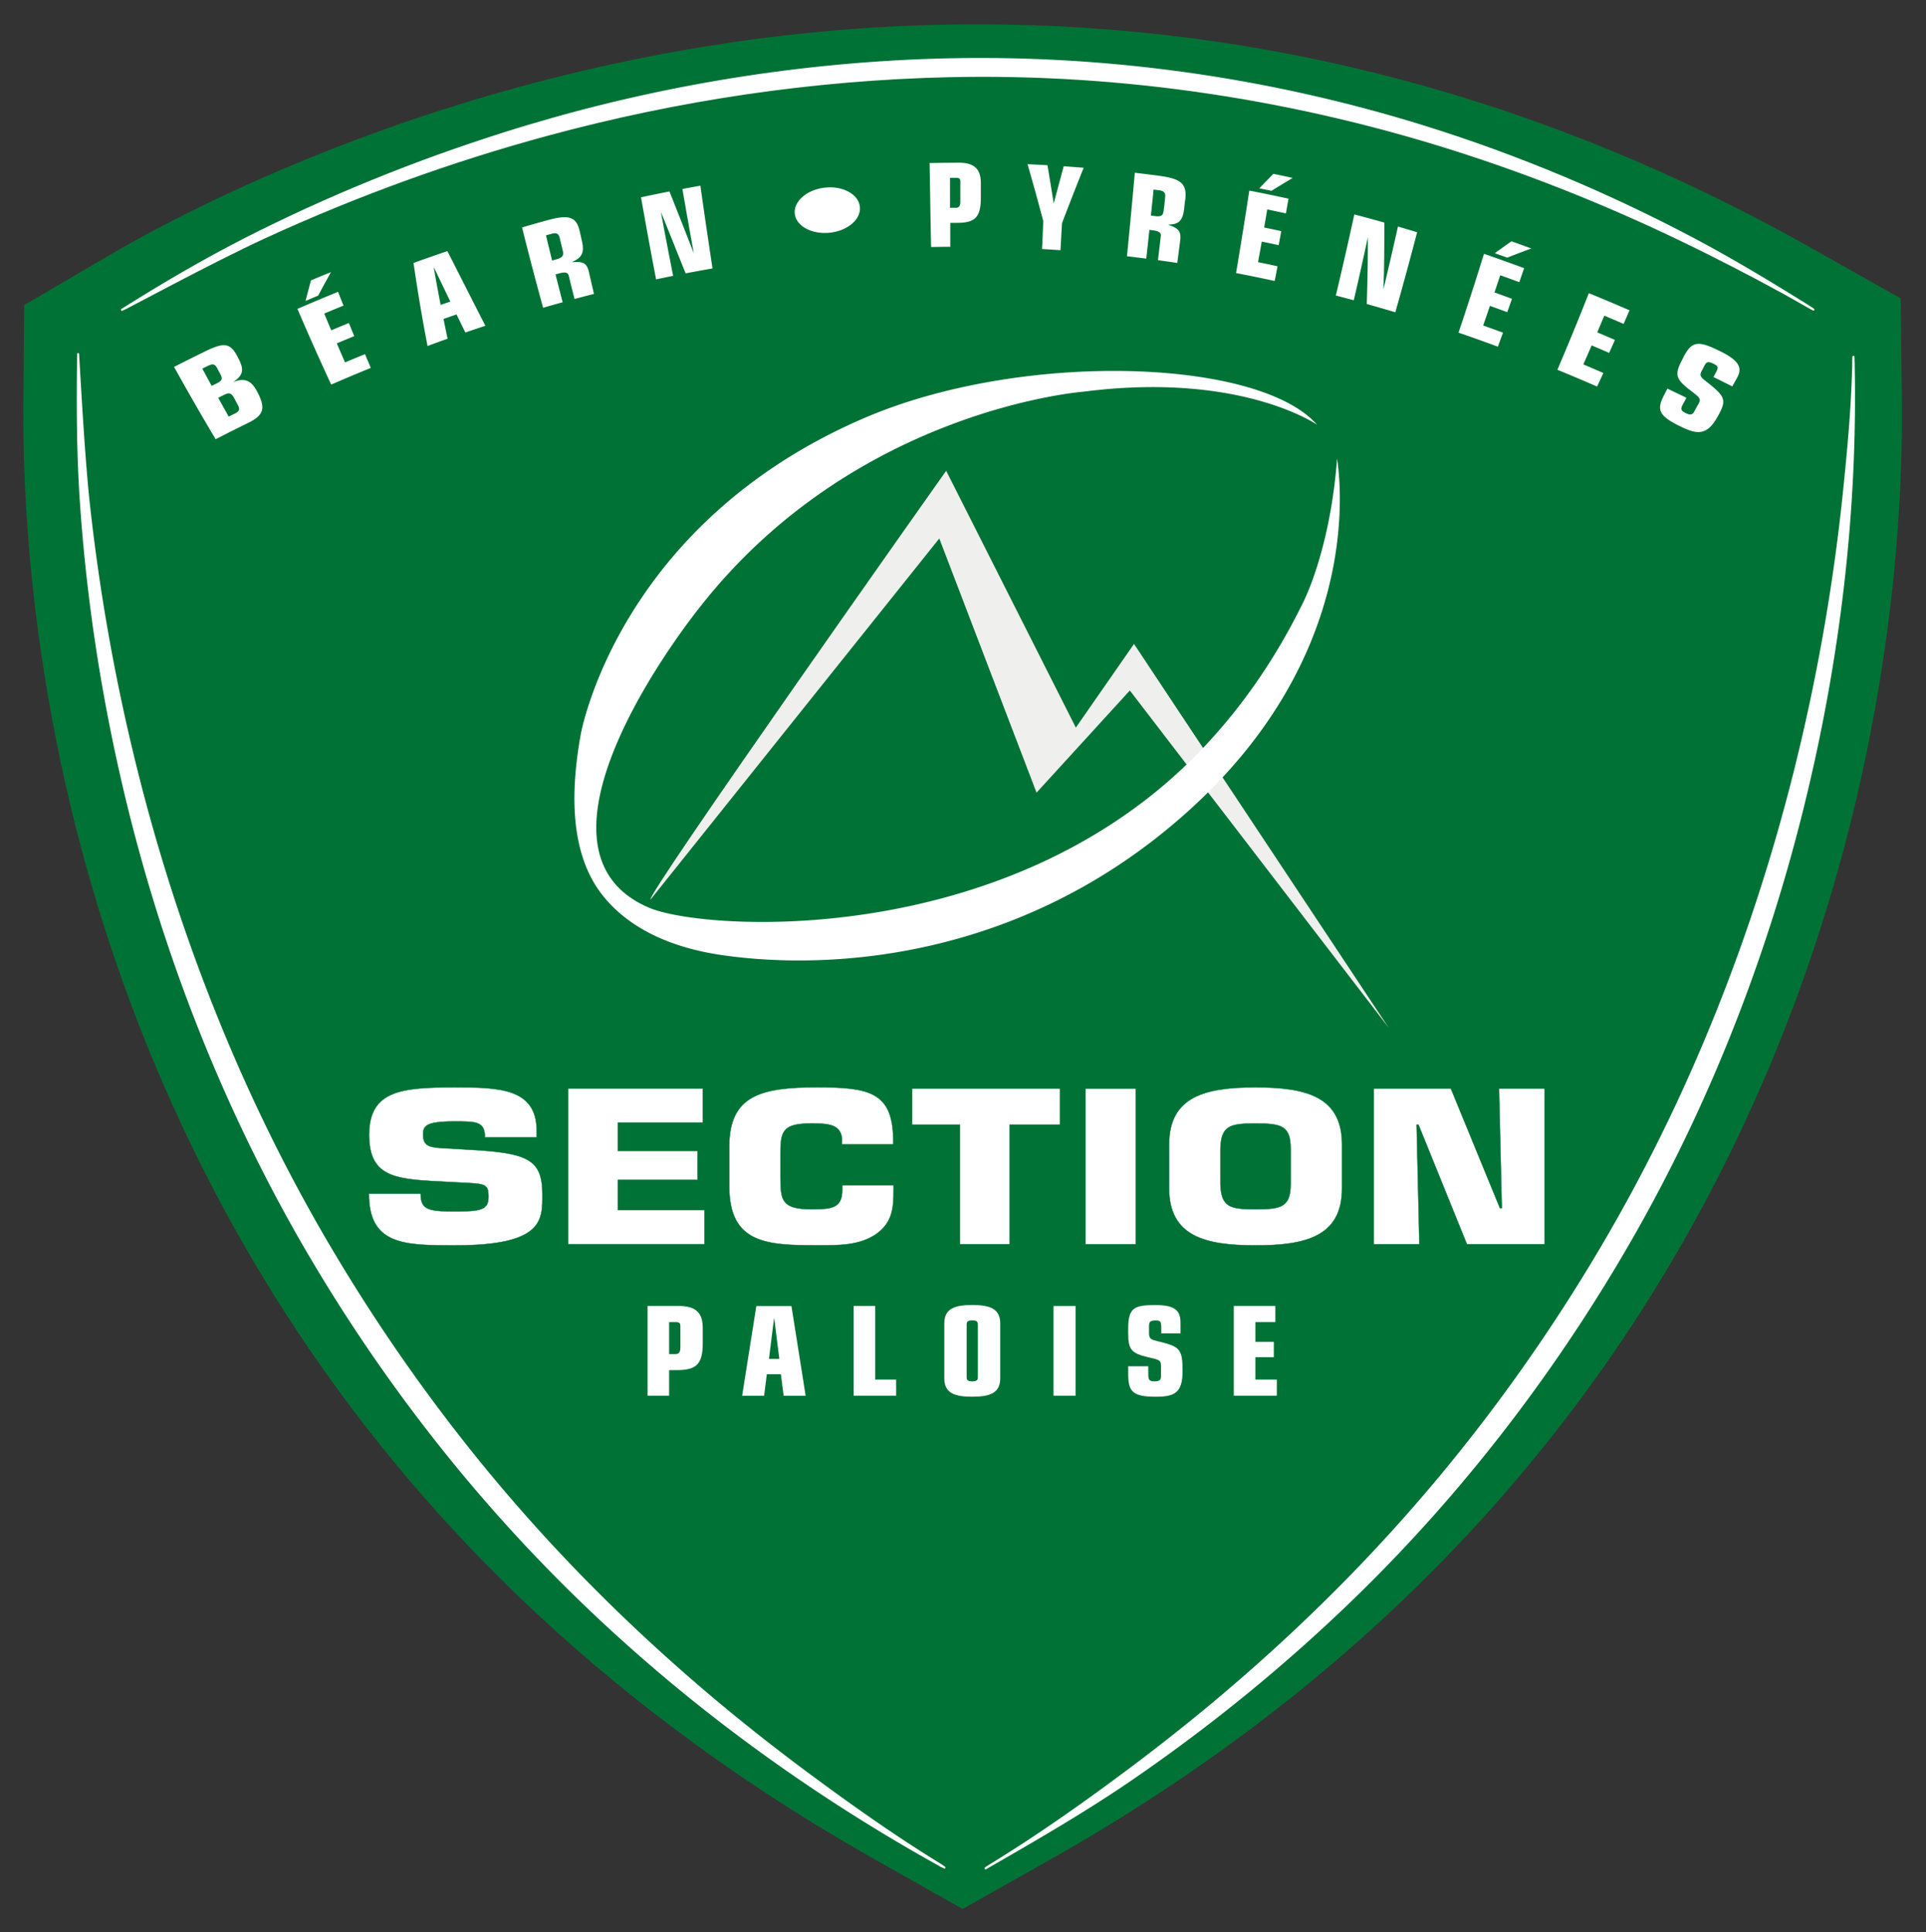 <svg xmlns="http://www.w3.org/2000/svg" width="410" height="411.32" viewBox="0 0 410 411.32"><rect x="0" y="0" width="410" height="411.32" fill="#333333" stroke="none"/><clipPath id="a"><path d="M149.22 300.05h300.69v301.68H149.22z"/></clipPath><path fill="#007236" d="M41.5 104.832c-.36 46.96 11.467 191.723 162.47 276.85 152.045-85.725 162.99-231.912 162.454-277.807C210.5 15.842 70.567 87.827 41.5 104.832"/><g clip-path="url(#a)" transform="matrix(1.33 0 0 -1.33 -193.51 805.48)"><path fill="#007236" d="m449.905 541.601-.184 16.256-14.16 7.988c-42.181 23.816-87.151 35.888-133.681 35.888-70.28 0-123.91-28.204-138.69-36.852l-13.82-8.092-.14-16.028c-.15-20.011 2.31-60.201 20.54-104.291 22.62-54.7 61.64-97.98 115.95-128.6l13.85-7.82 13.86 7.82c54.63 30.79 93.775 74.38 116.319 129.53 18.072 44.18 20.384 84.25 20.156 104.201"/></g><path fill="#fff" d="M99.554 244.747c12.744.691 15.91 1.942 15.91 9.538 0 5.467.28 10.855-18.677 10.855-10.962 0-18.252-.16-18.252-11.028H89.55c0 3.432 1.61 3.791 7.237 3.791 5.401 0 7.197-.266 7.197-3.046 0-2.874-.639-2.834-6.053-3.1l-2.514-.133c-10.63-.559-16.842-.519-16.842-10.017s6.944-10.11 18.212-10.11c9.432 0 17.467.133 17.467 9.259v1.37h-11.028c0-3.38-1.836-3.38-6.439-3.38-6.2 0-6.718.959-6.718 2.821 0 2.634 1.663 2.727 4.71 2.9z"/><path fill="none" stroke="#007236" stroke-miterlimit="10" stroke-width=".082" d="M99.554 244.747c12.744.691 15.91 1.942 15.91 9.538 0 5.467.28 10.855-18.677 10.855-10.962 0-18.252-.16-18.252-11.028H89.55c0 3.432 1.61 3.791 7.237 3.791 5.401 0 7.197-.266 7.197-3.046 0-2.874-.639-2.834-6.053-3.1l-2.514-.133c-10.63-.559-16.842-.519-16.842-10.017s6.944-10.11 18.212-10.11c9.432 0 17.467.133 17.467 9.259v1.37h-11.028c0-3.38-1.836-3.38-6.439-3.38-6.2 0-6.718.959-6.718 2.821 0 2.634 1.663 2.727 4.71 2.9z"/><path fill="#fff" d="M131.526 245.03h16.975v6.159h-16.975v6.438h18.451v7.25h-29.053V231.74h28.68v7.25h-18.078z"/><path fill="none" stroke="#007236" stroke-miterlimit="10" stroke-width=".082" d="M131.526 245.03h16.975v6.159h-16.975v6.438h18.451v7.25h-29.053V231.74h28.68v7.25h-18.078z"/><path fill="#fff" d="M190.225 252.33v.971c0 3.619-.133 6.878-3.671 9.406-3.592 2.474-7.995 2.42-12.611 2.42-10.816 0-18.704-.438-18.704-12.53v-8.568c0-10.975 7.037-12.545 18.704-12.545 10.921 0 16.003.932 16.203 10.842v1.304h-10.909v-1.304c-.359-2.94-2.86-3.152-6.465-3.152-6.04 0-6.625 1.543-6.625 6.252v5.188c0 4.949.266 6.825 6.625 6.825 4.39 0 6.518-.253 6.518-4.138v-.97z"/><path fill="none" stroke="#007236" stroke-miterlimit="10" stroke-width=".082" d="M190.225 252.33v.971c0 3.619-.133 6.878-3.671 9.406-3.592 2.474-7.995 2.42-12.611 2.42-10.816 0-18.704-.438-18.704-12.53v-8.568c0-10.975 7.037-12.545 18.704-12.545 10.921 0 16.003.932 16.203 10.842v1.304h-10.909v-1.304c-.359-2.94-2.86-3.152-6.465-3.152-6.04 0-6.625 1.543-6.625 6.252v5.188c0 4.949.266 6.825 6.625 6.825 4.39 0 6.518-.253 6.518-4.138v-.97z"/><path fill="#fff" d="M214.943 264.885h-10.602v-25.448h-10.177v-7.69h31.488v7.69h-10.709z"/><path fill="none" stroke="#007236" stroke-miterlimit="10" stroke-width=".082" d="M214.943 264.885h-10.602v-25.448h-10.177v-7.69h31.488v7.69h-10.709z"/><path fill="#fff" stroke="#007236" stroke-miterlimit="10" stroke-width=".082" d="M241.77 264.89h-10.7v-33.14h10.7z"/><path fill="#fff" d="M274.748 252.02v-7.462c0-4.896-1.956-5.375-7.477-5.375-5.507 0-7.316.48-7.476 5.375v7.463c.16 4.962 1.969 5.427 7.476 5.427 5.521 0 7.477-.465 7.477-5.427m-25.875.97v-9.338c0-10.217 7.65-12.159 18.398-12.159 10.776 0 18.412 1.942 18.412 12.16v9.338c0 10.217-7.636 12.146-18.412 12.146-10.748 0-18.398-1.93-18.398-12.146"/><path fill="none" stroke="#007236" stroke-miterlimit="10" stroke-width=".082" d="M274.748 252.02v-7.462c0-4.896-1.956-5.375-7.477-5.375-5.507 0-7.316.48-7.476 5.375v7.463c.16 4.962 1.969 5.427 7.476 5.427 5.521 0 7.477-.465 7.477-5.427zm-25.875.972v-9.339c0-10.217 7.65-12.159 18.398-12.159 10.776 0 18.412 1.942 18.412 12.16v9.338c0 10.217-7.636 12.146-18.412 12.146-10.748 0-18.398-1.93-18.398-12.146z"/><path fill="#fff" d="M302.154 264.885h-9.724v-33.137h16.427l10.446 25.448h.394l-.586-25.448h9.706v33.137h-16.549l-10.313-25.448h-.386z"/><path fill="none" stroke="#007236" stroke-miterlimit="10" stroke-width=".082" d="M302.154 264.885h-9.724v-33.137h16.427l10.446 25.448h.394l-.586-25.448h9.706v33.137h-16.549l-10.313-25.448h-.386z"/><path fill="#fff" d="M143.798 288.275c.665 0 1.038-.345 1.038-1.41v-4.576c0-.638-.253-.825-1.064-.825h-1.33v6.811zm-5.946-10.243h6.611c3.326 0 5.135 1.157 5.135 4.643V286c0 4.563-1.476 5.693-5.6 5.693h-1.557v5.441h-4.59zM164.77 280.688l-1.078 8.607h2.208l-1.078-8.607zm-3.766-2.634h7.477l3.02 19.09h-4.683l-.586-4.576h-2.993l-.585 4.576h-4.67zM181.727 278.036h4.59v15.671h4.456v3.432h-9.046zM208.162 282.006c0-.718-.333-.904-1.198-.904-.851 0-1.184.186-1.184.904v11.175c0 .718.333.904 1.184.904.865 0 1.198-.186 1.198-.904zm-7.144-.24c0-3.112 2.102-3.937 5.946-3.937 3.858 0 5.96.825 5.96 3.938v11.653c0 3.113-2.102 3.938-5.96 3.938-3.844 0-5.946-.825-5.946-3.938zM224.27 278.05h4.7v19.09h-4.7zM244.44 292.252c0 1.317 0 1.836 1.356 1.836 1.025 0 1.357-.32 1.357-1.131v-2.062c0-1.317-.306-1.397-2.713-1.942-3.579-.825-4.27-1.636-4.27-5.042v-1.157c0-4.457 1.436-4.91 5.813-4.91 3.99 0 5.32 1.052 5.32 3.712v2.302h-4.096v-.918c0-1.69-.133-1.823-1.304-1.823-1.224 0-1.304.466-1.304 1.37v1.264c0 1.21.333 1.424 1.69 1.743 4.908 1.21 5.454 1.557 5.454 6.465 0 4.59-1.77 5.401-5.68 5.401-4.976 0-5.894-1.104-5.894-4.895v-1.597h4.27zM262.642 278.036h8.846v3.432h-4.244v4.204h3.925v3.26h-3.925v4.775h4.563v3.432h-9.165z"/><path fill="#efefee" d="m241.405 137.09-12.385 17.813-27.604-54.678S136.87 191.5 138.493 191.5l61.46-76.865 20.699 54.117 19.861-21.75 55.088 71.77z"/><g fill="#fff"><path d="M280.365 90.424s-16.23-11.34-49.687-7.04c0 0-48.649 3.66-81.694 45.878 0 0-41.332 50.99-10.815 63.987 11.693 4.989 75.588 8.993 116.455-32.486 8.447-8.58 16.23-19.17 22.694-32.326 0 0 5.814-10.962 7.317-30.81 1.17 7.81 3.885 42.317-30.717 74.165-35 32.206-76.332 35.04-100.357 31.528-17.214-2.528-24.571-10.656-27.55-16.15-4.378-8.115-4.524-18.904-2.395-30.77 0 0 7.835-44.964 60.635-67.514 33.324-14.234 83.689-12.638 96.114 1.538M48.688 88.695q.638-.32 1.277-.633c1.064-.527 1.184-.91.532-2.096-.213-.389-.412-.777-.625-1.166-.626-1.165-1.091-1.266-2.129-.76l-1.29.643q1.118 2.01 2.235 4.012m-3.632-6.545 1.078-.526c1.277-.639 1.25-1.06.705-2.097a33 33 0 0 0-.506-.947c-.519-1.017-.878-1.283-2.168-.644-.373.18-.732.362-1.091.537.652 1.23 1.317 2.453 1.982 3.677m-7.982-4.05a513 513 0 0 1 6.745-3.362c3.964-1.926 5.281-1.735 6.864 1.42 1.038 2.07 1.53 3.46-.97 5.125v.04c2.833-1.155 4.083.234 5.08 2.144 1.73 3.305 1.464 4.89-1.902 6.535a418 418 0 0 0-6.984 3.51c-3.06-5.123-6-10.263-8.86-15.414M66.204 59.685a484 484 0 0 1 4.257-1.756 288 288 0 0 0-2.727 5.002c-.891.372-1.796.756-2.687 1.139q.559-2.194 1.157-4.385m-2.886 6.077a429 429 0 0 1 8.647-3.635c.385.98.758 1.957 1.157 2.938-1.37.553-2.74 1.117-4.097 1.692.492 1.192.984 2.378 1.49 3.565 1.25-.521 2.5-1.043 3.751-1.554.373.932.758 1.863 1.144 2.794-1.237.504-2.474 1.022-3.711 1.536a267 267 0 0 0 1.756 4.057c1.41-.596 2.833-1.182 4.243-1.756.413.973.825 1.952 1.237 2.926a379 379 0 0 0-8.434 3.55 588 588 0 0 1-7.183-16.113M92.353 56.999v.027c.452 2.634.945 5.268 1.45 7.89.692-.239 1.384-.483 2.062-.717-1.157-2.4-2.315-4.8-3.459-7.195m-4.376-1.021a383 383 0 0 1 7.21-2.528 5028 5028 0 0 0 8.088 15.9c-1.423.468-2.834.947-4.27 1.431q-.938-1.925-1.876-3.842c-.918.314-1.85.639-2.767.963.28 1.405.572 2.805.865 4.204a344 344 0 0 0-4.27 1.549 379 379 0 0 1-2.98-17.677M117.53 55.469c.28-.08.545-.154.825-.229 1.516-.415 1.676-.862 1.423-1.98-.213-.867-.412-1.729-.625-2.596-.2-.878-.679-1.176-1.623-.92-.439.119-.865.239-1.304.361.426 1.788.865 3.576 1.304 5.364m-6.399-7.056c1.81-.527 3.619-1.038 5.415-1.533 4.709-1.287 6.199-.713 6.904 2.528.16.697.306 1.389.465 2.08.586 2.63-.385 3.502-2.101 4.263v.053c1.995-.12 3.046-.066 3.538 2.06.36 1.57.718 3.134 1.091 4.703-1.37.352-2.754.713-4.137 1.086-.413-1.639-.825-3.278-1.224-4.917-.173-.713-.679-.91-2.102-.516-.24.066-.492.133-.718.197.492 1.974.997 3.954 1.516 5.928-1.397.383-2.78.777-4.164 1.176a722 722 0 0 1-4.483-17.103M140.69 45.128a993 993 0 0 0 2.608 13.596c-1.21.24-2.421.494-3.632.75a1136 1136 0 0 1-3.206-17.47c2.022-.436 4.044-.846 6.053-1.245 1.73 4.358 3.459 8.732 5.161 13.112v-.054c-.824-4.528-1.623-9.056-2.407-13.585q1.916-.36 3.83-.697c.826 5.875 1.69 11.744 2.582 17.614-1.903.33-3.818.68-5.734 1.048a2029 2029 0 0 0-5.255-13.074M175.77 39.932c3.885-.362 7.144 1.591 7.29 4.252.147 2.666-2.793 5.023-6.558 5.374-3.778.34-7.05-1.447-7.317-4.097-.253-2.65 2.7-5.172 6.585-5.529M203.503 44.237c.598 0 .93-.324.93-1.314v-4.3c0-.59-.225-.766-.97-.76h-1.224v6.374h1.237m-5.587-9.52c2.062-.052 4.11-.066 6.172-.079 3.1 0 4.763 1.123 4.736 4.38v3.112c0 4.284-1.383 5.31-5.095 5.316h-1.41v5.093c-1.357 0-2.727.026-4.084.053-.133-5.965-.213-11.93-.32-17.89M222.131 47.249a514 514 0 0 0-3.392-12.292c1.423.067 2.833.138 4.243.218.453 2.714.905 5.433 1.33 8.147.706-2.645 1.41-5.29 2.13-7.929 1.41.107 2.82.208 4.243.325-1.57 3.916-3.1 7.843-4.603 11.781-.133 1.921-.213 3.847-.333 5.768a293 293 0 0 0-3.937-.25c.133-1.926.173-3.847.266-5.773M244.999 45.892c.28.04.545.066.811.106 1.503.197 1.796-.154 1.93-1.303.132-.889.199-1.778.292-2.672.133-.904-.24-1.372-1.17-1.5-.427-.053-.852-.107-1.291-.165-.186 1.841-.373 3.687-.572 5.534m-3.42-9.11c1.77.208 3.553.431 5.322.665 4.616.628 5.813 1.762 5.414 5.077-.133.707-.173 1.415-.266 2.123-.332 2.687-1.503 3.129-3.299 3.171v.053c1.823.66 2.767 1.129 2.488 3.3-.2 1.607-.413 3.208-.625 4.815-1.357-.207-2.74-.404-4.111-.596.213-1.687.399-3.373.599-5.065.133-.73-.306-1.113-1.716-1.299-.24-.026-.48-.053-.706-.093-.212 2.043-.439 4.081-.665 6.125-1.37-.176-2.74-.346-4.11-.5a1986 1986 0 0 0 1.676-17.773M271.067 37.008q2.055.424 4.111.873-2.274 1.357-4.51 2.745-1.296-.27-2.594-.527a834 834 0 0 1 2.993-3.091m-5.121 3.57c2.78.538 5.56 1.112 8.354 1.72-.2 1.042-.372 2.09-.559 3.133-1.33-.287-2.66-.57-3.977-.84-.213 1.282-.44 2.564-.652 3.847 1.21.245 2.421.5 3.645.766l-.559 2.99c-1.197-.26-2.408-.516-3.605-.76-.253 1.458-.519 2.916-.785 4.374q2.076.422 4.15.878c-.199 1.043-.398 2.086-.611 3.128-2.74-.595-5.481-1.16-8.221-1.681.984-5.848 1.928-11.701 2.82-17.555M291.193 50.474v-.013a681 681 0 0 1-3.007 13.468 434 434 0 0 0-3.817-1.017 886 886 0 0 0 3.937-17.262c2.129.56 4.257 1.134 6.386 1.735 0 4.757 0 9.51-.2 14.25v-.026a784 784 0 0 0 3.1-13.378c1.357.394 2.713.798 4.084 1.208a793 793 0 0 1-4.643 17.044 417 417 0 0 0-6.08-1.767c.16-4.73.24-9.477.227-14.234M321.762 51.365q2.106.75 4.22 1.533a277 277 0 0 0-5.125 1.953q-1.334-.48-2.66-.942a302 302 0 0 1 3.565-2.544m-5.859 2.672q4.262 1.469 8.546 3.048l-1.022 2.985a368 368 0 0 0-4.065-1.473c-.404 1.218-.809 2.442-1.224 3.667 1.24.44 2.485.892 3.725 1.351q-.495 1.422-1.006 2.84a373 373 0 0 0-3.687-1.335c-.474 1.39-.953 2.784-1.437 4.173q2.106.75 4.22 1.533c-.362.995-.73 1.99-1.096 2.98a370 370 0 0 0-8.37-2.986 754 754 0 0 0 5.416-16.783M338.229 62.414a424 424 0 0 1 8.657 3.65c-.415.964-.83 1.932-1.25 2.895a531 531 0 0 0-4.114-1.76q-.749 1.779-1.505 3.559 1.883.798 3.767 1.612-.614 1.382-1.235 2.757c-1.24-.538-2.485-1.07-3.724-1.597-.58 1.352-1.171 2.698-1.767 4.05 1.42.601 2.841 1.208 4.262 1.83-.447.963-.888 1.921-1.34 2.884a435 435 0 0 0-8.445-3.575q3.479-8.14 6.694-16.305M358.395 85.809c-.585 1.08-.824 1.506.453 2.134.963.473 1.42.372 1.793-.293q.463-.84.926-1.67c.596-1.076.34-1.288-1.719-2.869-3.06-2.33-3.374-3.304-1.958-6.12q.239-.478.484-.957c1.836-3.677 3.427-3.395 7.785-1.272 3.97 1.948 4.832 3.49 3.634 5.646-.346.617-.691 1.24-1.037 1.857a467 467 0 0 0-4.002-2q.207-.375.405-.751c.74-1.378.66-1.554-.485-2.118-1.197-.585-1.479-.234-1.862.5l-.543 1.038c-.527.995-.292 1.32.884 2.224 4.203 3.342 4.586 3.917 2.298 7.87-2.165 3.701-4.214 3.502-7.833 1.706-4.624-2.27-4.97-3.552-3.341-6.692.229-.436.452-.867.676-1.303 1.351.638 2.697 1.287 4.049 1.947q-.303.561-.607 1.123M200.342 397.196c-10.084-6.173-19.782-13.064-29.24-20.101-16.988-12.651-33.058-26.566-47.825-41.758-20.54-21.112-38.405-44.725-53.358-70.107-18.185-30.863-31.608-64.586-40.454-99.262a423 423 0 0 1-10.696-59.246c-1.17-10.828-2.235-32.119-2.235-31.32v.08c-.133 10.072-.133 20.103.506 30.176 1.29 20.008 4.217 39.877 8.66 59.438 8.062 35.535 21.378 70.096 39.802 101.57 14.408 24.585 31.702 47.413 51.683 67.806 24.37 24.864 52.44 45.816 82.837 62.71.133.134.759.386.945.453.133.133 0 0-.625-.44"/></g><path d="M-162.09-272.8c-7.58 4.64-14.87 9.82-21.98 15.11-12.77 9.51-24.85 19.97-35.95 31.39-15.44 15.87-28.87 33.62-40.11 52.7-13.67 23.2-23.76 48.55-30.41 74.616a318 318 0 0 0-8.04 44.536c-.88 8.14-1.68 24.144-1.68 23.544v-.06c-.1-7.572-.1-15.112.38-22.684.97-15.04 3.17-29.976 6.51-44.68 6.06-26.712 16.07-52.692 29.92-76.352 10.83-18.48 23.83-35.64 38.85-50.97 18.32-18.69 39.42-34.44 62.27-47.14.1-.1.57-.29.71-.34.1-.1 0 0-.47.33" style="fill:none;stroke-miterlimit:10;stroke:#fff;stroke-linecap:round;stroke-linejoin:round;stroke-width:.312" transform="matrix(1.33 0 0 -1.33 415.97 34.29)"/><path fill="#fff" d="M394.496 77.009c-.175 9.498-1.08 19.064-2.06 28.496a424 424 0 0 1-10.514 59.265c-8.812 34.987-22.285 68.99-40.569 100.132-14.755 25.156-32.395 48.542-52.669 69.534-14.726 15.246-30.756 29.214-47.718 41.931-9.737 7.304-19.795 14.434-30.21 20.806-.586.373-.932.586-.999.666-.133.133.28-.133 1.184-.652 10.057-5.787 20.048-11.587 29.653-18.146 17.413-11.932 33.79-25.342 48.862-40.121 21.418-21.02 39.882-44.885 55.18-70.68 17.864-30.09 30.98-63.056 39.303-97.045 7.466-30.424 11.276-61.792 10.664-93.143 0-.362 0-.74-.027-1.102 0-.516-.013-.814-.027-.936-.026-.155-.04.165-.066.995"/><path d="M-52.6-92.279c-.132-7.14-.812-14.331-1.548-21.421a319 319 0 0 0-7.904-44.55c-6.624-26.3-16.752-51.86-30.496-75.27-11.092-18.91-24.352-36.49-39.592-52.27-11.07-11.46-23.12-21.96-35.87-31.52-7.32-5.49-14.88-10.85-22.71-15.64-.44-.28-.7-.44-.75-.5-.1-.1.21.1.89.49 7.56 4.35 15.07 8.71 22.29 13.64 13.09 8.97 25.4 19.05 36.73 30.16 16.1 15.8 29.98 33.74 41.48 53.13 13.428 22.62 23.288 47.4 29.544 72.95 5.612 22.87 8.476 46.45 8.016 70.017 0 .272 0 .556-.02.828 0 .388-.01.612-.02.704-.02.116-.03-.124-.05-.748z" style="fill:none;stroke-miterlimit:10;stroke:#fff;stroke-linecap:round;stroke-linejoin:round;stroke-width:.312" transform="matrix(1.33 0 0 -1.33 464.47 -45.75)"/><path fill="#fff" d="M384.402 64.864c-7.684-4.768-15.373-9.424-23.392-13.692-18.454-9.802-37.804-17.943-57.771-24.174-33.617-10.478-68.937-15.362-104.15-14.293-31.089.963-62.005 6.258-91.644 15.623-19.103 6.03-37.754 13.585-55.606 22.69-8.78 4.496-17.241 9.46-25.569 14.692-.133.08-.266.165-.399.24-.133.092-.186.137-.173.137.333-.013 18.81-10.12 30.73-15.596 19.356-8.881 39.483-16.208 60.036-21.774 27.817-7.535 56.458-11.803 85.273-12.468 37.328-.873 74.816 4.858 110.295 16.437 17.758 5.79 35.03 12.984 51.718 21.354 6.933 3.48 13.862 7.099 20.62 10.988 1.027.591 1.58.905 1.66.921.066 0-.474-.346-1.628-1.085"/><path d="M-58.309-85.427c-5.776 3.584-11.556 7.084-17.584 10.292-13.872 7.368-28.417 13.488-43.427 18.172-25.27 7.876-51.82 11.548-78.29 10.744-23.37-.724-46.61-4.704-68.89-11.744-14.36-4.532-28.38-10.212-41.8-17.056-6.6-3.38-12.96-7.112-19.22-11.044-.1-.06-.2-.124-.3-.18-.1-.07-.14-.104-.13-.104.25.01 14.14 7.608 23.1 11.724 14.55 6.676 29.68 12.184 45.13 16.368 20.91 5.664 42.44 8.872 64.1 9.372 28.06.656 56.24-3.652 82.91-12.356 13.349-4.352 26.333-9.76 38.877-16.052 5.212-2.616 10.42-5.336 15.5-8.26.772-.444 1.188-.68 1.248-.692.05 0-.356.26-1.224.816" style="fill:none;stroke-miterlimit:10;stroke:#fff;stroke-linecap:round;stroke-linejoin:round;stroke-width:.312" transform="matrix(1.33 0 0 -1.33 461.97 -48.78)"/></svg>